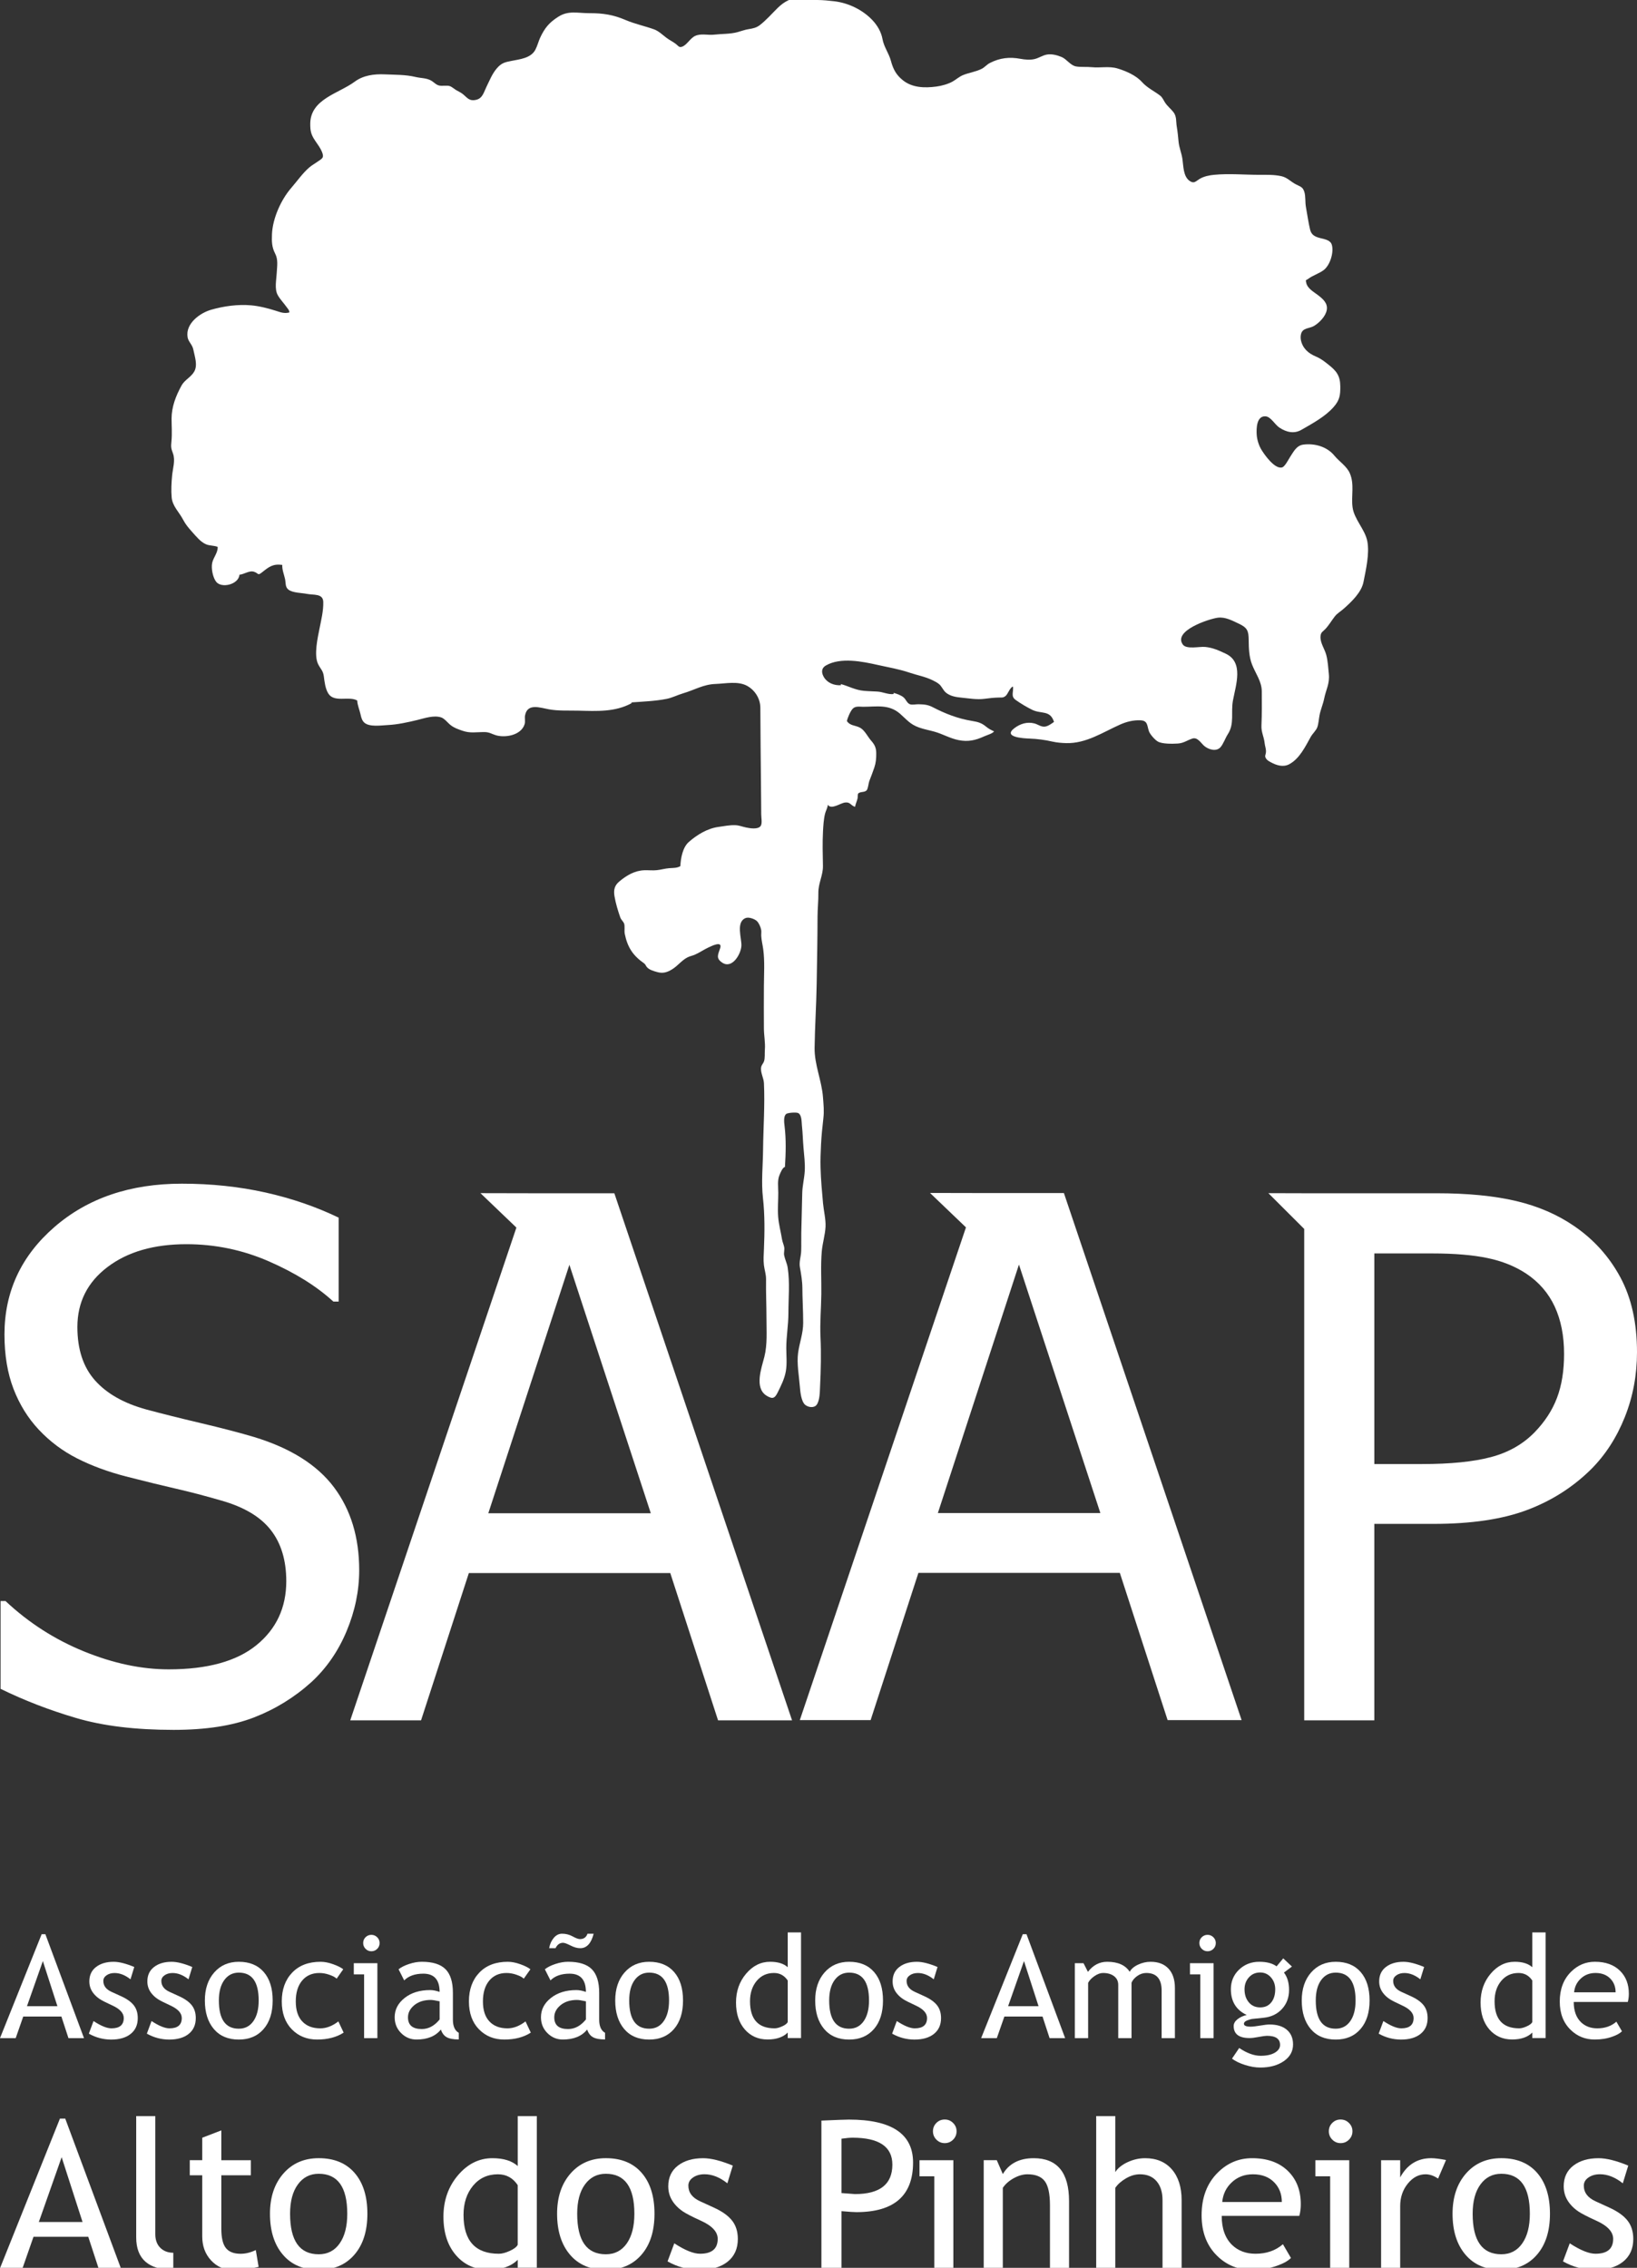 <?xml version="1.0" encoding="utf-8"?>
<!-- Generator: Adobe Illustrator 16.0.0, SVG Export Plug-In . SVG Version: 6.00 Build 0)  -->
<!DOCTYPE svg PUBLIC "-//W3C//DTD SVG 1.1//EN" "http://www.w3.org/Graphics/SVG/1.1/DTD/svg11.dtd">
<svg version="1.1" id="Layer_1" xmlns="http://www.w3.org/2000/svg" xmlns:xlink="http://www.w3.org/1999/xlink" x="0px" y="0px"
	 width="135.49px" height="187.722px" viewBox="0 0 135.49 187.722" enable-background="new 0 0 135.49 187.722"
	 xml:space="preserve">
<rect x="0" y="0" width="135.49" height="187.722" fill="#333333" stroke="none"/>
<g>
	<path fill="#FFFFFF" d="M14.375,143.192c-3.164,0-5.855-0.326-8.072-0.982c-2.217-0.652-4.303-1.459-6.256-2.416v-7.266h0.41
		c1.914,1.797,4.083,3.188,6.505,4.174s4.756,1.48,7.003,1.48c3.203,0,5.626-0.67,7.266-2.008c1.641-1.338,2.463-3.102,2.463-5.289
		c0-1.738-0.431-3.154-1.291-4.248c-0.859-1.094-2.226-1.904-4.102-2.432c-1.348-0.391-2.578-0.713-3.691-0.967
		s-2.511-0.596-4.19-1.025c-1.504-0.391-2.853-0.889-4.043-1.496c-1.192-0.604-2.246-1.395-3.165-2.373
		c-0.898-0.957-1.596-2.084-2.096-3.383c-0.498-1.299-0.746-2.799-0.746-4.498c0-3.535,1.377-6.5,4.132-8.893
		c2.754-2.393,6.271-3.59,10.548-3.59c2.441,0,4.751,0.246,6.93,0.732c2.178,0.488,4.194,1.184,6.051,2.08v6.945H27.59
		c-1.389-1.271-3.165-2.379-5.333-3.326s-4.444-1.422-6.827-1.422c-2.695,0-4.874,0.631-6.533,1.891
		c-1.662,1.26-2.492,2.916-2.492,4.967c0,1.855,0.488,3.33,1.465,4.424c0.978,1.096,2.394,1.895,4.25,2.402
		c1.229,0.332,2.734,0.709,4.512,1.129s3.253,0.807,4.425,1.156c3.007,0.92,5.205,2.307,6.593,4.162
		c1.387,1.855,2.08,4.141,2.08,6.855c0,1.699-0.348,3.381-1.041,5.041c-0.693,1.658-1.664,3.066-2.914,4.219
		c-1.406,1.27-2.994,2.246-4.762,2.93C19.242,142.851,17.031,143.192,14.375,143.192"/>
	<path fill="#FFFFFF" d="M28.989,142.401l13.752-40.787l-2.976-2.85l3.933,0.008h7.149l14.709,43.629h-6.125l-3.954-12.189H38.805
		l-3.955,12.189H28.989z M53.865,125.261l-6.738-20.568l-6.711,20.568H53.865z"/>
	<path fill="#FFFFFF" d="M66.198,142.384l13.752-40.787l-2.976-2.85l3.933,0.008h7.149l14.709,43.629h-6.125l-3.955-12.189H76.014
		l-3.955,12.189H66.198z M91.074,125.243l-6.738-20.568l-6.711,20.568H91.074z"/>
	<path fill="#FFFFFF" d="M135.49,111.929c0,1.895-0.337,3.688-1.011,5.377c-0.675,1.689-1.606,3.131-2.798,4.322
		c-1.506,1.484-3.272,2.607-5.305,3.369c-2.031,0.762-4.6,1.143-7.705,1.143h-4.922v16.262h-5.803v-40.676l-2.966-2.961l2.966,0.008
		h10.959c2.578,0,4.775,0.215,6.592,0.645c1.817,0.43,3.418,1.125,4.807,2.08c1.621,1.113,2.89,2.525,3.809,4.234
		C135.031,107.44,135.49,109.507,135.49,111.929 M129.454,112.075c0-1.504-0.259-2.813-0.776-3.926s-1.303-2.021-2.358-2.725
		c-0.919-0.605-1.987-1.037-3.209-1.289c-1.22-0.254-2.739-0.381-4.556-0.381h-4.805v17.434h3.954c2.345,0,4.239-0.191,5.685-0.572
		s2.647-1.059,3.604-2.035c0.859-0.879,1.484-1.836,1.875-2.873C129.26,114.673,129.454,113.462,129.454,112.075"/>
	<path fill="#FFFFFF" d="M55.174,3.14c-0.326-0.243-0.648-0.569-1.039-0.71c-0.754-0.272-1.596-0.448-2.361-0.775
		c-1.022-0.436-1.862-0.568-3.008-0.565c-0.983,0.001-1.717-0.242-2.563,0.3c-0.744,0.475-1.114,0.915-1.494,1.727
		c-0.151,0.327-0.235,0.697-0.405,1.012c-0.375,0.692-1.285,0.775-1.963,0.911c-0.535,0.106-0.822,0.161-1.205,0.601
		c-0.395,0.451-0.612,1.016-0.869,1.536c-0.221,0.445-0.317,0.964-0.86,1.086c-0.584,0.132-0.731-0.181-1.11-0.483
		c-0.168-0.133-0.371-0.22-0.552-0.327c-0.132-0.079-0.337-0.254-0.478-0.312c-0.276-0.114-0.696,0.02-0.982-0.078
		c-0.238-0.081-0.387-0.272-0.602-0.394c-0.391-0.22-0.855-0.193-1.291-0.298c-0.828-0.199-1.683-0.176-2.541-0.215
		c-0.883-0.04-1.779,0.076-2.488,0.602c-1.342,0.993-3.664,1.437-3.684,3.477c-0.006,0.625,0.074,0.926,0.418,1.431
		c0.199,0.291,0.422,0.585,0.555,0.915c0.208,0.524-0.02,0.548-0.426,0.842c-0.174,0.127-0.412,0.256-0.604,0.418
		c-0.559,0.473-1.031,1.154-1.512,1.709c-0.857,0.988-1.547,2.534-1.6,3.844c-0.023,0.588-0.014,1.07,0.263,1.598
		c0.265,0.506,0.159,1.036,0.129,1.637c-0.029,0.553-0.195,1.289,0.086,1.798c0.192,0.348,0.532,0.699,0.743,1.004
		c0.103,0.149,0.222,0.242,0.217,0.433c-0.425,0.111-0.725-0.013-1.123-0.141c-0.643-0.205-1.378-0.391-2.042-0.449
		c-1.095-0.096-2.253,0.064-3.298,0.363c-0.932,0.266-2.145,1.141-1.959,2.272c0.064,0.396,0.393,0.598,0.479,1.042
		c0.111,0.571,0.377,1.267,0.068,1.811c-0.257,0.454-0.795,0.688-1.046,1.147c-0.481,0.881-0.821,1.761-0.827,2.747
		c0,0.026-0.001-0.124,0-0.058c0,0.633,0.055,1.297-0.009,1.927c-0.048,0.476-0.037,0.572,0.126,1.012
		c0.211,0.573-0.012,1.216-0.068,1.801c-0.058,0.6-0.094,1.229-0.04,1.836c0.063,0.725,0.618,1.213,0.938,1.829
		c0.215,0.414,0.451,0.688,0.77,1.044c0.315,0.352,0.698,0.83,1.146,1.012c0.308,0.125,0.646,0.088,0.953,0.211
		c0.031,0.468-0.357,0.878-0.453,1.322c-0.094,0.444,0.043,1.175,0.313,1.545c0.438,0.602,1.881,0.248,1.944-0.565
		c0.386-0.026,0.806-0.373,1.208-0.243c0.404,0.132,0.273,0.355,0.673,0.037c0.55-0.439,0.894-0.714,1.662-0.605
		c-0.022,0.414,0.149,0.792,0.231,1.173c0.068,0.324-0.002,0.668,0.289,0.881c0.363,0.267,1.08,0.258,1.506,0.343
		c0.58,0.115,1.346-0.047,1.367,0.667c0.021,0.732-0.172,1.506-0.314,2.221c-0.146,0.736-0.479,2.193-0.109,2.935
		c0.205,0.412,0.407,0.52,0.471,1.012c0.054,0.432,0.119,1.003,0.36,1.398c0.492,0.809,1.708,0.194,2.402,0.595
		c0.017,0.393,0.208,0.816,0.288,1.2c0.047,0.222,0.117,0.462,0.293,0.624c0.426,0.395,1.426,0.231,1.969,0.205
		c0.784-0.037,1.684-0.235,2.443-0.421c0.572-0.141,1.352-0.412,1.959-0.208c0.281,0.094,0.543,0.456,0.781,0.638
		c0.316,0.241,0.586,0.325,0.955,0.457c0.657,0.235,1.146,0.114,1.854,0.117c0.403,0.002,0.616,0.171,0.944,0.265
		c0.791,0.228,2.072-0.007,2.363-0.898c0.083-0.254-0.007-0.517,0.047-0.771c0.209-1.004,1.23-0.613,1.984-0.477
		c0.779,0.14,1.617,0.09,2.411,0.109c1.56,0.039,3.057,0.125,4.431-0.625c-0.009-0.025-0.029-0.028-0.04-0.057
		c0.952-0.069,2.005-0.108,2.942-0.297c0.456-0.092,0.91-0.329,1.367-0.462c0.91-0.266,1.654-0.734,2.654-0.769
		c0.828-0.028,1.87-0.264,2.633,0.16c0.668,0.372,1.086,1.08,1.088,1.811c0.004,1.075,0.013,2.152,0.022,3.229
		c0.015,1.497,0.033,2.994,0.043,4.49c0.002,0.369,0.005,0.737,0.007,1.105c0,0.254,0.103,0.758-0.048,0.963
		c-0.225,0.307-0.905,0.185-1.214,0.12c-0.305-0.063-0.557-0.177-0.875-0.188c-0.482-0.019-0.941,0.08-1.415,0.145
		c-0.899,0.124-1.758,0.644-2.444,1.247c-0.509,0.448-0.668,1.353-0.697,1.999c-0.291,0.167-0.588,0.143-0.932,0.169
		c-0.341,0.027-0.68,0.129-1.016,0.164c-0.343,0.036-0.695-0.007-1.041,0.006c-0.793,0.029-1.458,0.424-2.063,0.928
		c-0.402,0.335-0.485,0.707-0.4,1.216c0.098,0.588,0.281,1.195,0.48,1.761c0.07,0.197,0.248,0.34,0.309,0.486
		c0.091,0.217,0.008,0.618,0.061,0.871c0.23,1.13,0.687,1.807,1.604,2.448c0.117,0.083,0.141,0.209,0.226,0.306
		c0.2,0.227,0.522,0.318,0.863,0.414c0.478,0.133,0.839,0.017,1.256-0.248c0.448-0.284,0.774-0.732,1.249-0.974
		c0.186-0.095,0.396-0.13,0.589-0.212c0.386-0.165,0.746-0.421,1.132-0.601c0.241-0.113,1.188-0.593,0.978,0.054
		c-0.169,0.518-0.384,0.837,0.179,1.205c0.811,0.529,1.535-0.695,1.577-1.39c0.038-0.623-0.487-1.996,0.368-2.313
		c0.251-0.093,0.732,0.082,0.912,0.253c0.174,0.164,0.311,0.495,0.357,0.723c0.033,0.161-0.004,0.343,0.006,0.508
		c0.019,0.374,0.117,0.734,0.166,1.112c0.133,1.009,0.06,2.033,0.055,3.049c-0.004,1.172-0.012,2.344,0,3.517
		c0.006,0.581,0.125,1.162,0.08,1.742c-0.023,0.286,0.019,0.697-0.071,0.961c-0.056,0.166-0.197,0.296-0.233,0.467
		c-0.09,0.432,0.205,0.898,0.227,1.333c0.086,1.825-0.053,3.678-0.072,5.506c-0.014,1.354-0.161,2.674-0.008,4.025
		c0.154,1.369,0.14,2.83,0.08,4.211c-0.018,0.441-0.055,0.889-0.002,1.33c0.051,0.42,0.183,0.754,0.177,1.182
		c-0.017,1.066,0.034,2.135,0.034,3.201c-0.002,1.059,0.086,2.174-0.174,3.205c-0.236,0.936-0.856,2.58,0.19,3.223
		c0.517,0.316,0.683,0.195,0.925-0.297c0.273-0.551,0.564-1.133,0.666-1.752c0.102-0.609,0.036-1.27,0.034-1.891
		c-0.002-0.967,0.175-1.922,0.175-2.898c0-1.252,0.131-2.527-0.061-3.771c-0.055-0.354-0.227-0.684-0.29-1.012
		c-0.044-0.227,0.046-0.459,0.002-0.684c-0.046-0.232-0.14-0.406-0.179-0.645c-0.098-0.615-0.273-1.236-0.319-1.857
		c-0.05-0.656,0.009-1.33,0.008-1.994c-0.001-0.488-0.085-1.039,0.104-1.473c0.078-0.182,0.246-0.619,0.449-0.668
		c0.072-1.135,0.104-2.269-0.031-3.378c-0.038-0.312-0.1-0.825,0.138-1.007c0.136-0.104,0.828-0.15,0.985-0.073
		c0.311,0.152,0.281,0.749,0.312,1.024c0.068,0.619,0.078,1.239,0.132,1.858c0.055,0.635,0.137,1.273,0.103,1.91
		c-0.036,0.641-0.198,1.205-0.209,1.863c-0.019,1.088-0.058,2.176-0.079,3.266c-0.01,0.5,0.01,1.006-0.008,1.506
		c-0.014,0.445-0.187,0.893-0.105,1.338c0.105,0.574,0.202,1.186,0.202,1.703v-0.172c0,1.033,0.069,2.047,0.069,3.074
		c0,0.861-0.303,1.631-0.42,2.475c-0.121,0.873,0.074,1.91,0.143,2.783c0.032,0.402,0.105,1.242,0.443,1.525
		c0.267,0.223,0.754,0.273,0.953-0.01c0.265-0.371,0.258-1.092,0.279-1.537c0.066-1.33,0.098-2.715,0.035-4.055
		c-0.057-1.191,0.053-2.381,0.068-3.57c0.015-1.182-0.065-2.367,0.039-3.549c0.061-0.666,0.277-1.357,0.31-2.016
		c0.031-0.617-0.151-1.332-0.207-1.943c-0.089-0.975-0.179-1.955-0.205-2.936c-0.018-0.646,0.005-1.279,0.038-1.92
		c0.038-0.73,0.111-1.458,0.195-2.186c0.072-0.622,0.013-1.126-0.032-1.738c-0.103-1.385-0.715-2.694-0.694-4.093
		c0.023-1.768,0.143-3.533,0.172-5.305c0.029-1.852,0.069-3.702,0.071-5.554c0.001-0.654,0.078-1.325,0.068-1.954
		c-0.011-0.818,0.392-1.457,0.38-2.24c-0.016-0.954-0.048-1.908,0.004-2.862c0.025-0.463,0.057-1.013,0.17-1.467
		c0.061-0.247,0.215-0.475,0.225-0.736c0.304,0.436,1.029-0.138,1.429-0.186c0.452-0.055,0.442,0.236,0.829,0.355
		c0.041-0.245,0.16-0.47,0.212-0.713c0.01-0.045,0.007-0.325,0.038-0.37c0.146-0.205,0.558-0.078,0.723-0.302
		c0.111-0.15,0.139-0.567,0.211-0.757c0.141-0.364,0.282-0.727,0.407-1.097c0.135-0.401,0.165-0.746,0.163-1.172
		c-0.002-0.456-0.111-0.711-0.417-1.059c-0.288-0.324-0.53-0.857-0.903-1.066c-0.415-0.233-0.844-0.146-1.119-0.581
		c-0.007,0.018-0.013,0.11-0.008,0.065c0.066-0.288,0.288-0.833,0.489-1.055c0.229-0.253,0.555-0.174,0.88-0.174
		c1.115,0,2.126-0.229,3.048,0.577c0.572,0.5,0.817,0.865,1.562,1.136c0.422,0.153,0.856,0.227,1.287,0.348
		c0.695,0.195,1.293,0.562,2.008,0.701c0.779,0.154,1.389,0.016,2.115-0.316c0.211-0.096,0.715-0.24,0.809-0.412
		c-0.279-0.121-0.453-0.222-0.674-0.4c-0.367-0.301-0.655-0.381-1.155-0.463c-1.173-0.193-2.2-0.594-3.245-1.136
		c-0.406-0.212-0.709-0.231-1.176-0.244c-0.191-0.005-0.525,0.068-0.705,0.003c-0.253-0.093-0.334-0.399-0.523-0.563
		c-0.218-0.189-0.558-0.304-0.832-0.38c-0.013,0.033,0,0.063-0.009,0.096c-0.435,0.056-0.888-0.179-1.329-0.205
		c-0.371-0.023-0.738-0.027-1.111-0.061c-0.729-0.063-1.234-0.371-1.922-0.563c0.002,0.038,0.01,0.058,0.022,0.096
		c-0.552,0.042-1.125-0.177-1.416-0.653c-0.224-0.366-0.242-0.749,0.166-0.983c1.211-0.696,3.022-0.324,4.31-0.034
		c0.865,0.193,1.75,0.342,2.596,0.629c0.631,0.213,1.308,0.334,1.912,0.629c0.178,0.086,0.422,0.212,0.567,0.345
		c0.21,0.193,0.318,0.495,0.538,0.679c0.361,0.303,0.854,0.378,1.301,0.42c0.623,0.059,1.26,0.178,1.885,0.096
		c0.429-0.057,0.824-0.104,1.259-0.107c0.206-0.002,0.293,0.013,0.45-0.093c0.258-0.171,0.363-0.711,0.66-0.818
		c0.051,0.487-0.201,0.809,0.221,1.111c0.392,0.282,0.931,0.603,1.363,0.815c0.758,0.372,1.488-0.005,1.81,1.004
		c-0.231,0.159-0.524,0.387-0.81,0.392c-0.302,0.006-0.537-0.199-0.83-0.271c-0.596-0.148-1.164,0.035-1.64,0.396
		c-0.976,0.744,0.714,0.84,1.24,0.861c0.68,0.025,1.274,0.107,1.933,0.255c0.352,0.078,0.74,0.112,1.114,0.121
		c1.664,0.041,3.022-0.896,4.483-1.544c0.521-0.23,1.09-0.372,1.666-0.344c0.623,0.029,0.533,0.442,0.705,0.917
		c0.094,0.258,0.5,0.708,0.729,0.839c0.369,0.212,1.201,0.193,1.65,0.167c0.5-0.03,0.783-0.276,1.219-0.414
		c0.422-0.133,0.708,0.383,0.973,0.611c0.334,0.289,0.981,0.503,1.338,0.118c0.236-0.255,0.412-0.776,0.614-1.085
		c0.571-0.873,0.239-1.801,0.427-2.801c0.244-1.298,0.904-3.159-0.597-3.865c-0.569-0.268-1.073-0.502-1.716-0.561
		c-0.46-0.042-1.529,0.219-1.83-0.189c-0.85-1.148,2.167-2.135,2.884-2.229c0.619-0.082,1.194,0.236,1.748,0.496
		c0.708,0.331,0.804,0.6,0.812,1.34c0.008,0.697,0.025,1.382,0.278,2.039c0.285,0.737,0.8,1.394,0.806,2.208
		c0.006,0.944,0.015,1.893-0.027,2.835c-0.025,0.564,0.204,0.914,0.264,1.464c0.023,0.211,0.098,0.419,0.11,0.621
		c0.022,0.368-0.181,0.416,0.039,0.698c0.096,0.123,0.223,0.187,0.356,0.261c0.473,0.259,1.027,0.435,1.529,0.167
		c0.852-0.454,1.333-1.46,1.782-2.267c0.147-0.263,0.444-0.521,0.545-0.801c0.096-0.264,0.127-0.698,0.183-0.987
		c0.09-0.481,0.284-0.889,0.381-1.369c0.157-0.78,0.469-1.227,0.389-2.051c-0.049-0.495-0.084-1.091-0.213-1.572
		c-0.133-0.502-0.523-1.017-0.475-1.556c0.028-0.336,0.196-0.373,0.401-0.592c0.284-0.302,0.519-0.702,0.774-1.032
		c0.211-0.272,0.479-0.411,0.742-0.645c0.65-0.574,1.473-1.359,1.639-2.216c0.195-0.997,0.52-2.366,0.311-3.396
		c-0.199-0.976-1.088-1.797-1.217-2.795c-0.122-0.943,0.172-1.889-0.225-2.807c-0.254-0.588-0.881-0.974-1.276-1.457
		c-0.604-0.742-1.623-1.036-2.562-0.916c-0.57,0.073-0.793,0.55-1.099,1.012c-0.119,0.179-0.421,0.787-0.647,0.868
		c-0.604,0.215-1.506-1.067-1.752-1.487c-0.209-0.358-0.35-0.823-0.373-1.235c-0.03-0.515-0.006-1.528,0.717-1.499
		c0.451,0.018,0.779,0.682,1.162,0.935c0.58,0.382,1.211,0.536,1.826,0.182c0.918-0.529,1.961-1.087,2.662-1.885
		c0.496-0.563,0.563-0.968,0.553-1.718c-0.01-0.879-0.317-1.267-0.973-1.785c-0.338-0.267-0.601-0.484-1.004-0.658
		c-0.354-0.153-0.635-0.309-0.898-0.602c-0.289-0.319-0.49-0.842-0.375-1.281c0.138-0.533,0.689-0.436,1.084-0.674
		c0.445-0.269,0.959-0.801,1.047-1.319c0.1-0.576-0.35-0.939-0.764-1.253c-0.338-0.257-0.846-0.531-0.94-1.011
		c-0.056-0.275-0.029-0.161,0.171-0.313c0.374-0.283,0.893-0.432,1.275-0.721c0.527-0.395,0.857-1.456,0.678-2.088
		c-0.108-0.381-0.54-0.456-0.907-0.547c-0.428-0.107-0.778-0.235-0.892-0.709c-0.145-0.597-0.236-1.27-0.348-1.883
		c-0.072-0.392-0.015-0.854-0.125-1.231c-0.139-0.477-0.392-0.454-0.801-0.693c-0.385-0.225-0.645-0.521-1.111-0.624
		c-0.599-0.132-1.191-0.111-1.802-0.111c-1.235,0-2.534-0.12-3.766-0.001c-0.402,0.039-0.841,0.128-1.191,0.338
		c-0.323,0.193-0.459,0.433-0.838,0.16c-0.528-0.379-0.501-1.238-0.587-1.813c-0.073-0.488-0.273-0.939-0.32-1.438
		c-0.039-0.417-0.076-0.815-0.147-1.23c-0.074-0.426,0.004-0.844-0.273-1.2c-0.223-0.286-0.507-0.5-0.708-0.812
		c-0.127-0.198-0.207-0.416-0.398-0.563c-0.524-0.398-1.057-0.628-1.514-1.136c-0.482-0.536-1.316-0.899-2.008-1.108
		c-0.705-0.212-1.424-0.033-2.143-0.108c-0.416-0.044-0.916,0.012-1.309-0.065c-0.453-0.088-0.759-0.601-1.179-0.777
		c-0.364-0.152-0.827-0.275-1.226-0.2c-0.354,0.065-0.664,0.289-1.015,0.371c-0.376,0.088-0.794,0.049-1.168-0.021
		c-0.907-0.169-1.708-0.078-2.532,0.347c-0.25,0.129-0.42,0.35-0.664,0.477c-0.479,0.249-1.067,0.32-1.567,0.529
		c-0.312,0.131-0.581,0.376-0.843,0.524c-0.381,0.217-0.918,0.362-1.355,0.42c-0.972,0.129-1.99,0.102-2.77-0.523
		c-0.569-0.455-0.809-0.938-0.989-1.608c-0.175-0.646-0.574-1.134-0.694-1.791c-0.107-0.593-0.414-1.122-0.822-1.56
		c-0.804-0.862-1.992-1.438-3.158-1.577C68.596,0.05,68.135,0.005,67.665,0c-0.468-0.004-0.896-0.145-1.356-0.175
		c-0.771-0.05-1.403,0.3-1.951,0.841c-0.454,0.447-0.952,1.018-1.483,1.423c-0.274,0.208-0.569,0.271-0.907,0.322
		c-0.334,0.053-0.608,0.164-0.943,0.254c-0.596,0.16-1.311,0.133-1.914,0.203c-0.514,0.061-1.088-0.119-1.573,0.104
		c-0.415,0.188-0.685,0.756-1.086,0.895c-0.265,0.092-0.308-0.079-0.546-0.254C55.67,3.44,55.407,3.313,55.174,3.14"/>
	<path fill="#FFFFFF" d="M5.666,168.708l-0.585-1.789H1.924l-0.625,1.789H0l3.447-8.602h0.309l3.196,8.602H5.666z M3.547,162.329
		l-1.315,3.736h2.52L3.547,162.329z"/>
	<path fill="#FFFFFF" d="M7.352,168.337l0.389-1.043c0.613,0.402,1.108,0.604,1.482,0.604c0.68,0,1.02-0.285,1.02-0.857
		c0-0.41-0.328-0.762-0.984-1.055c-0.506-0.232-0.848-0.406-1.023-0.527c-0.175-0.119-0.328-0.256-0.457-0.408
		s-0.226-0.314-0.289-0.486c-0.064-0.172-0.096-0.355-0.096-0.555c0-0.508,0.186-0.906,0.555-1.191
		c0.373-0.287,0.856-0.43,1.455-0.43c0.452,0,1.021,0.143,1.709,0.43l-0.313,1.02c-0.438-0.348-0.875-0.521-1.314-0.521
		c-0.264,0-0.484,0.061-0.664,0.186c-0.18,0.123-0.27,0.279-0.27,0.469c0,0.398,0.227,0.699,0.678,0.904l0.788,0.359
		c0.483,0.219,0.834,0.471,1.054,0.752c0.221,0.283,0.33,0.635,0.33,1.061c0,0.557-0.193,0.992-0.584,1.307
		s-0.932,0.471-1.623,0.471C8.541,168.823,7.928,168.661,7.352,168.337"/>
	<path fill="#FFFFFF" d="M12.154,168.337l0.388-1.043c0.614,0.402,1.108,0.604,1.483,0.604c0.68,0,1.02-0.285,1.02-0.857
		c0-0.41-0.329-0.762-0.984-1.055c-0.507-0.232-0.848-0.406-1.023-0.527c-0.176-0.119-0.328-0.256-0.457-0.408
		c-0.131-0.152-0.227-0.314-0.29-0.486s-0.095-0.355-0.095-0.555c0-0.508,0.185-0.906,0.555-1.191
		c0.372-0.287,0.855-0.43,1.455-0.43c0.451,0,1.021,0.143,1.708,0.43l-0.312,1.02c-0.438-0.348-0.875-0.521-1.315-0.521
		c-0.263,0-0.484,0.061-0.664,0.186c-0.179,0.123-0.269,0.279-0.269,0.469c0,0.398,0.226,0.699,0.678,0.904l0.787,0.359
		c0.483,0.219,0.834,0.471,1.055,0.752c0.22,0.283,0.33,0.635,0.33,1.061c0,0.557-0.194,0.992-0.585,1.307
		c-0.39,0.314-0.931,0.471-1.622,0.471C13.344,168.823,12.73,168.661,12.154,168.337"/>
	<path fill="#FFFFFF" d="M16.956,165.591c0-0.957,0.258-1.73,0.774-2.318c0.514-0.59,1.193-0.885,2.035-0.885
		c0.889,0,1.577,0.283,2.068,0.85c0.49,0.564,0.736,1.35,0.736,2.354c0,1-0.252,1.789-0.754,2.367s-1.186,0.867-2.051,0.867
		c-0.885,0-1.574-0.293-2.068-0.875C17.203,167.366,16.956,166.581,16.956,165.591 M18.115,165.591c0,1.557,0.55,2.336,1.65,2.336
		c0.514,0,0.916-0.209,1.208-0.627c0.291-0.416,0.437-0.986,0.437-1.709c0-1.537-0.547-2.305-1.645-2.305
		c-0.502,0-0.902,0.205-1.201,0.615C18.264,164.31,18.115,164.874,18.115,165.591"/>
	<path fill="#FFFFFF" d="M28.408,163.009l-0.544,0.775c-0.112-0.111-0.31-0.219-0.594-0.318c-0.284-0.102-0.563-0.15-0.837-0.15
		c-0.598,0-1.074,0.209-1.426,0.627c-0.351,0.42-0.526,0.994-0.526,1.725c0,0.727,0.179,1.279,0.538,1.658
		c0.359,0.383,0.857,0.572,1.495,0.572c0.493,0,0.991-0.191,1.493-0.574l0.436,0.928c-0.591,0.383-1.322,0.572-2.195,0.572
		c-0.846,0-1.545-0.283-2.098-0.85c-0.552-0.568-0.828-1.338-0.828-2.307c0-0.988,0.287-1.781,0.86-2.381s1.358-0.898,2.354-0.898
		c0.321,0,0.67,0.068,1.043,0.203C27.955,162.726,28.23,162.864,28.408,163.009"/>
	<path fill="#FFFFFF" d="M30.136,168.708v-5.277h-0.853v-0.928h1.952v6.205H30.136z M30.737,160.157
		c0.189,0,0.351,0.068,0.483,0.201s0.199,0.291,0.199,0.477c0,0.189-0.066,0.352-0.199,0.484s-0.294,0.199-0.483,0.199
		c-0.186,0-0.345-0.066-0.478-0.199s-0.2-0.295-0.2-0.484c0-0.188,0.065-0.35,0.196-0.48
		C30.388,160.224,30.549,160.157,30.737,160.157"/>
	<path fill="#FFFFFF" d="M36.49,167.995c-0.44,0.553-1.115,0.828-2.022,0.828c-0.485,0-0.909-0.176-1.265-0.529
		c-0.358-0.354-0.537-0.793-0.537-1.318c0-0.629,0.275-1.16,0.826-1.596c0.549-0.434,1.252-0.65,2.105-0.65
		c0.232,0,0.494,0.049,0.788,0.15c0-1.004-0.449-1.508-1.345-1.508c-0.688,0-1.217,0.186-1.586,0.557l-0.465-0.92
		c0.209-0.17,0.498-0.316,0.867-0.438c0.368-0.123,0.721-0.184,1.057-0.184c0.899,0,1.554,0.205,1.961,0.615
		c0.406,0.408,0.611,1.059,0.611,1.951v2.225c0,0.545,0.162,0.908,0.486,1.09v0.549c-0.447,0-0.783-0.063-1.005-0.189
		C36.744,168.501,36.587,168.288,36.49,167.995 M36.386,165.661c-0.349-0.076-0.591-0.115-0.729-0.115
		c-0.557,0-1.011,0.143-1.361,0.428c-0.352,0.287-0.528,0.625-0.528,1.014c0,0.646,0.382,0.967,1.142,0.967
		c0.556,0,1.049-0.264,1.478-0.793V165.661z"/>
	<path fill="#FFFFFF" d="M43.898,163.009l-0.544,0.775c-0.112-0.111-0.31-0.219-0.594-0.318c-0.284-0.102-0.563-0.15-0.837-0.15
		c-0.598,0-1.074,0.209-1.426,0.627c-0.35,0.42-0.526,0.994-0.526,1.725c0,0.727,0.179,1.279,0.538,1.658
		c0.359,0.383,0.857,0.572,1.495,0.572c0.493,0,0.991-0.191,1.493-0.574l0.436,0.928c-0.591,0.383-1.322,0.572-2.195,0.572
		c-0.846,0-1.545-0.283-2.098-0.85c-0.552-0.568-0.828-1.338-0.828-2.307c0-0.988,0.287-1.781,0.86-2.381s1.358-0.898,2.354-0.898
		c0.321,0,0.67,0.068,1.043,0.203C43.445,162.726,43.721,162.864,43.898,163.009"/>
	<path fill="#FFFFFF" d="M48.598,167.995c-0.44,0.553-1.115,0.828-2.022,0.828c-0.486,0-0.909-0.176-1.265-0.529
		c-0.358-0.354-0.537-0.793-0.537-1.318c0-0.629,0.274-1.16,0.826-1.596c0.549-0.434,1.252-0.65,2.105-0.65
		c0.232,0,0.494,0.049,0.788,0.15c0-1.004-0.449-1.508-1.345-1.508c-0.688,0-1.217,0.186-1.586,0.557l-0.465-0.92
		c0.209-0.17,0.498-0.316,0.866-0.438c0.369-0.123,0.722-0.184,1.058-0.184c0.899,0,1.554,0.205,1.961,0.615
		c0.406,0.408,0.611,1.059,0.611,1.951v2.225c0,0.545,0.162,0.908,0.486,1.09v0.549c-0.448,0-0.783-0.063-1.005-0.189
		C48.852,168.501,48.693,168.288,48.598,167.995 M49.135,160.065c-0.203,0.799-0.574,1.199-1.111,1.199
		c-0.244,0-0.51-0.074-0.801-0.223c-0.293-0.148-0.498-0.225-0.619-0.225c-0.273,0-0.481,0.15-0.625,0.447h-0.526
		c0.053-0.324,0.178-0.605,0.373-0.844c0.194-0.236,0.426-0.355,0.692-0.355c0.316,0,0.608,0.074,0.877,0.223
		s0.471,0.223,0.606,0.223c0.312,0,0.521-0.148,0.625-0.445H49.135z M48.493,165.661c-0.349-0.076-0.591-0.115-0.729-0.115
		c-0.557,0-1.011,0.143-1.361,0.428c-0.353,0.287-0.528,0.625-0.528,1.014c0,0.646,0.381,0.967,1.142,0.967
		c0.555,0,1.049-0.264,1.478-0.793V165.661z"/>
	<path fill="#FFFFFF" d="M50.92,165.591c0-0.957,0.258-1.73,0.773-2.318c0.516-0.59,1.194-0.885,2.036-0.885
		c0.888,0,1.577,0.283,2.068,0.85c0.491,0.564,0.735,1.35,0.735,2.354c0,1-0.25,1.789-0.752,2.367s-1.187,0.867-2.052,0.867
		c-0.885,0-1.573-0.293-2.067-0.875C51.168,167.366,50.92,166.581,50.92,165.591 M52.078,165.591c0,1.557,0.551,2.336,1.651,2.336
		c0.515,0,0.916-0.209,1.208-0.627c0.291-0.416,0.438-0.986,0.438-1.709c0-1.537-0.549-2.305-1.646-2.305
		c-0.502,0-0.903,0.205-1.202,0.615C52.228,164.31,52.078,164.874,52.078,165.591"/>
	<path fill="#FFFFFF" d="M65.199,168.702v-0.457c-0.381,0.383-0.938,0.574-1.668,0.574c-0.775,0-1.405-0.279-1.889-0.834
		c-0.482-0.559-0.724-1.299-0.724-2.227c0-0.93,0.278-1.725,0.834-2.383s1.219-0.988,1.987-0.988c0.642,0,1.127,0.15,1.459,0.451
		v-2.879h1.102v8.742H65.199z M65.199,163.94c-0.277-0.416-0.657-0.625-1.141-0.625c-0.591,0-1.068,0.219-1.434,0.66
		c-0.365,0.439-0.547,1-0.547,1.68c0,1.496,0.679,2.242,2.039,2.242c0.174,0,0.382-0.055,0.625-0.166
		c0.244-0.109,0.396-0.227,0.457-0.35V163.94z"/>
	<path fill="#FFFFFF" d="M67.471,165.591c0-0.957,0.258-1.73,0.773-2.318c0.516-0.59,1.194-0.885,2.036-0.885
		c0.888,0,1.577,0.283,2.068,0.85c0.491,0.564,0.735,1.35,0.735,2.354c0,1-0.25,1.789-0.752,2.367
		c-0.504,0.578-1.187,0.867-2.052,0.867c-0.885,0-1.573-0.293-2.067-0.875C67.719,167.366,67.471,166.581,67.471,165.591
		 M68.629,165.591c0,1.557,0.551,2.336,1.651,2.336c0.515,0,0.916-0.209,1.208-0.627c0.291-0.416,0.438-0.986,0.438-1.709
		c0-1.537-0.549-2.305-1.646-2.305c-0.502,0-0.903,0.205-1.202,0.615C68.778,164.31,68.629,164.874,68.629,165.591"/>
	<path fill="#FFFFFF" d="M73.838,168.337l0.387-1.043c0.615,0.402,1.109,0.604,1.484,0.604c0.68,0,1.02-0.285,1.02-0.857
		c0-0.41-0.329-0.762-0.985-1.055c-0.506-0.232-0.847-0.406-1.022-0.527c-0.176-0.119-0.328-0.256-0.457-0.408
		c-0.131-0.152-0.227-0.314-0.291-0.486c-0.063-0.172-0.094-0.355-0.094-0.555c0-0.508,0.185-0.906,0.555-1.191
		c0.371-0.287,0.855-0.43,1.455-0.43c0.451,0,1.021,0.143,1.707,0.43l-0.312,1.02c-0.437-0.348-0.875-0.521-1.315-0.521
		c-0.262,0-0.483,0.061-0.664,0.186c-0.178,0.123-0.269,0.279-0.269,0.469c0,0.398,0.226,0.699,0.679,0.904l0.787,0.359
		c0.483,0.219,0.834,0.471,1.055,0.752c0.22,0.283,0.33,0.635,0.33,1.061c0,0.557-0.194,0.992-0.586,1.307
		c-0.39,0.314-0.931,0.471-1.621,0.471C75.027,168.823,74.413,168.661,73.838,168.337"/>
	<path fill="#FFFFFF" d="M86.872,168.708l-0.585-1.789H83.13l-0.626,1.789h-1.298l3.446-8.602h0.309l3.197,8.602H86.872z
		 M84.752,162.329l-1.314,3.736h2.52L84.752,162.329z"/>
	<path fill="#FFFFFF" d="M96.146,168.708v-3.928c0-0.977-0.424-1.465-1.27-1.465c-0.266,0-0.515,0.082-0.746,0.246
		s-0.391,0.35-0.476,0.559v4.588h-1.101V164.3c0-0.305-0.115-0.545-0.344-0.721c-0.23-0.176-0.535-0.264-0.914-0.264
		c-0.22,0-0.455,0.084-0.703,0.254c-0.25,0.172-0.427,0.357-0.531,0.563v4.576h-1.1v-6.203h0.719l0.365,0.717
		c0.424-0.555,0.955-0.834,1.592-0.834c0.89,0,1.511,0.277,1.865,0.828c0.125-0.234,0.354-0.432,0.689-0.59
		c0.337-0.158,0.682-0.238,1.038-0.238c0.641,0,1.137,0.191,1.487,0.57c0.353,0.381,0.528,0.916,0.528,1.602v4.148H96.146z"/>
	<path fill="#FFFFFF" d="M99.345,168.708v-5.277h-0.853v-0.928h1.952v6.205H99.345z M99.946,160.157
		c0.189,0,0.351,0.068,0.483,0.201s0.199,0.291,0.199,0.477c0,0.189-0.066,0.352-0.199,0.484s-0.294,0.199-0.483,0.199
		c-0.186,0-0.345-0.066-0.478-0.199s-0.2-0.295-0.2-0.484c0-0.188,0.065-0.35,0.196-0.48
		C99.597,160.224,99.758,160.157,99.946,160.157"/>
	<path fill="#FFFFFF" d="M101.969,170.405l0.596-0.881c0.641,0.43,1.232,0.645,1.773,0.645c0.498,0,0.891-0.086,1.179-0.258
		s0.431-0.387,0.431-0.641c0-0.502-0.361-0.754-1.089-0.754c-0.123,0-0.347,0.031-0.672,0.092c-0.324,0.063-0.577,0.094-0.759,0.094
		c-0.881,0-1.32-0.332-1.32-0.996c0-0.205,0.104-0.391,0.309-0.557c0.207-0.166,0.463-0.285,0.769-0.359
		c-0.872-0.408-1.31-1.119-1.31-2.131c0-0.648,0.227-1.189,0.678-1.621c0.453-0.434,1.01-0.65,1.675-0.65
		c0.61,0,1.087,0.125,1.43,0.377l0.552-0.66l0.719,0.678l-0.661,0.498c0.282,0.367,0.423,0.846,0.423,1.438
		c0,0.625-0.195,1.15-0.585,1.574c-0.39,0.426-0.901,0.668-1.535,0.73l-0.91,0.094c-0.108,0.01-0.253,0.053-0.435,0.123
		c-0.182,0.072-0.271,0.166-0.271,0.281c0,0.158,0.189,0.238,0.567,0.238c0.166,0,0.425-0.031,0.776-0.09
		c0.352-0.061,0.612-0.09,0.781-0.09c0.611,0,1.088,0.145,1.428,0.438c0.343,0.291,0.514,0.695,0.514,1.213
		c0,0.572-0.256,1.033-0.768,1.385s-1.16,0.527-1.943,0.527c-0.402,0-0.824-0.072-1.27-0.215
		C102.596,170.784,102.238,170.61,101.969,170.405 M104.303,163.274c-0.383,0-0.694,0.135-0.937,0.406
		c-0.241,0.27-0.36,0.598-0.36,0.984c0,0.432,0.115,0.791,0.35,1.074c0.232,0.283,0.55,0.426,0.947,0.426
		c0.39,0,0.695-0.137,0.916-0.414c0.22-0.275,0.328-0.637,0.328-1.086c0-0.387-0.117-0.715-0.354-0.984
		C104.955,163.409,104.658,163.274,104.303,163.274"/>
	<path fill="#FFFFFF" d="M107.742,165.591c0-0.957,0.259-1.73,0.774-2.318c0.515-0.59,1.194-0.885,2.036-0.885
		c0.889,0,1.577,0.283,2.068,0.85c0.49,0.564,0.736,1.35,0.736,2.354c0,1-0.252,1.789-0.754,2.367s-1.186,0.867-2.051,0.867
		c-0.885,0-1.574-0.293-2.068-0.875C107.99,167.366,107.742,166.581,107.742,165.591 M108.902,165.591
		c0,1.557,0.549,2.336,1.65,2.336c0.514,0,0.916-0.209,1.208-0.627c0.291-0.416,0.437-0.986,0.437-1.709
		c0-1.537-0.547-2.305-1.645-2.305c-0.502,0-0.902,0.205-1.202,0.615C109.051,164.31,108.902,164.874,108.902,165.591"/>
	<path fill="#FFFFFF" d="M114.109,168.337l0.389-1.043c0.613,0.402,1.108,0.604,1.482,0.604c0.68,0,1.02-0.285,1.02-0.857
		c0-0.41-0.328-0.762-0.984-1.055c-0.506-0.232-0.848-0.406-1.023-0.527c-0.175-0.119-0.328-0.256-0.457-0.408
		s-0.226-0.314-0.289-0.486c-0.064-0.172-0.096-0.355-0.096-0.555c0-0.508,0.186-0.906,0.555-1.191
		c0.373-0.287,0.856-0.43,1.455-0.43c0.453,0,1.022,0.143,1.709,0.43l-0.313,1.02c-0.438-0.348-0.875-0.521-1.314-0.521
		c-0.264,0-0.484,0.061-0.664,0.186c-0.18,0.123-0.27,0.279-0.27,0.469c0,0.398,0.227,0.699,0.678,0.904l0.788,0.359
		c0.483,0.219,0.834,0.471,1.054,0.752c0.221,0.283,0.33,0.635,0.33,1.061c0,0.557-0.193,0.992-0.584,1.307
		s-0.932,0.471-1.623,0.471C115.3,168.823,114.686,168.661,114.109,168.337"/>
	<path fill="#FFFFFF" d="M126.825,168.702v-0.457c-0.382,0.383-0.938,0.574-1.668,0.574c-0.776,0-1.406-0.279-1.89-0.834
		c-0.481-0.559-0.723-1.299-0.723-2.227c0-0.93,0.277-1.725,0.834-2.383c0.555-0.658,1.219-0.988,1.987-0.988
		c0.642,0,1.127,0.15,1.459,0.451v-2.879h1.101v8.742H126.825z M126.825,163.94c-0.278-0.416-0.658-0.625-1.142-0.625
		c-0.59,0-1.068,0.219-1.434,0.66c-0.365,0.439-0.547,1-0.547,1.68c0,1.496,0.68,2.242,2.039,2.242c0.174,0,0.382-0.055,0.625-0.166
		c0.244-0.109,0.396-0.227,0.458-0.35V163.94z"/>
	<path fill="#FFFFFF" d="M134.728,165.714h-4.474c0,0.727,0.199,1.283,0.598,1.674c0.352,0.34,0.803,0.51,1.355,0.51
		c0.629,0,1.154-0.184,1.576-0.551l0.463,0.795c-0.17,0.17-0.431,0.314-0.782,0.439c-0.44,0.162-0.931,0.242-1.472,0.242
		c-0.779,0-1.441-0.264-1.986-0.793c-0.606-0.582-0.909-1.367-0.909-2.352c0-1.023,0.312-1.844,0.933-2.461
		c0.557-0.555,1.215-0.83,1.975-0.83c0.885,0,1.578,0.25,2.08,0.748c0.486,0.479,0.73,1.113,0.73,1.904
		C134.814,165.284,134.785,165.509,134.728,165.714 M132.057,163.315c-0.491,0-0.902,0.158-1.234,0.475
		c-0.316,0.301-0.496,0.676-0.539,1.123h3.436c0-0.443-0.139-0.814-0.417-1.111C132.996,163.478,132.582,163.315,132.057,163.315"/>
	<path fill="#FFFFFF" d="M8.146,187.722l-0.84-2.57H2.772l-0.897,2.57H0.012l4.949-12.354H5.4l4.592,12.354H8.146z M5.102,178.563
		l-1.889,5.365h3.619L5.102,178.563z"/>
	<path fill="#FFFFFF" d="M11.273,185.2v-10.039h1.58v9.773c0,0.477,0.139,0.852,0.412,1.127c0.275,0.273,0.633,0.412,1.078,0.412
		v1.414C12.297,187.888,11.273,186.991,11.273,185.2"/>
	<path fill="#FFFFFF" d="M16.739,180.06h-1.032v-1.248h1.032v-1.861l1.58-0.607v2.469h2.444v1.248h-2.444v4.426
		c0,0.748,0.126,1.281,0.378,1.598c0.253,0.314,0.659,0.473,1.219,0.473c0.405,0,0.824-0.102,1.256-0.307l0.233,1.389
		c-0.653,0.166-1.372,0.25-2.153,0.25c-0.705,0-1.3-0.262-1.785-0.787c-0.485-0.523-0.728-1.184-0.728-1.982V180.06z"/>
	<path fill="#FFFFFF" d="M22.345,183.245c0-1.375,0.37-2.484,1.111-3.33c0.739-0.846,1.715-1.27,2.924-1.27
		c1.274,0,2.265,0.406,2.969,1.219c0.705,0.813,1.058,1.939,1.058,3.381c0,1.438-0.361,2.57-1.082,3.398
		c-0.721,0.83-1.703,1.244-2.944,1.244c-1.271,0-2.261-0.418-2.97-1.256C22.699,185.794,22.345,184.667,22.345,183.245
		 M24.009,183.245c0,2.236,0.79,3.354,2.371,3.354c0.737,0,1.315-0.299,1.733-0.898c0.42-0.6,0.629-1.418,0.629-2.455
		c0-2.205-0.789-3.311-2.362-3.311c-0.722,0-1.296,0.295-1.726,0.883C24.224,181.405,24.009,182.214,24.009,183.245"/>
	<path fill="#FFFFFF" d="M42.85,187.714v-0.658c-0.549,0.549-1.348,0.824-2.396,0.824c-1.115,0-2.019-0.4-2.711-1.199
		c-0.693-0.797-1.04-1.863-1.04-3.193c0-1.336,0.399-2.479,1.198-3.424c0.798-0.943,1.749-1.418,2.852-1.418
		c0.922,0,1.621,0.217,2.098,0.65v-4.135h1.58v12.553H42.85z M42.85,180.876c-0.4-0.6-0.945-0.898-1.639-0.898
		c-0.849,0-1.535,0.316-2.06,0.947c-0.522,0.633-0.786,1.438-0.786,2.412c0,2.146,0.977,3.219,2.928,3.219
		c0.25,0,0.551-0.078,0.899-0.236s0.567-0.326,0.657-0.504V180.876z"/>
	<path fill="#FFFFFF" d="M46.109,183.245c0-1.375,0.37-2.484,1.111-3.33c0.74-0.846,1.715-1.27,2.924-1.27
		c1.275,0,2.265,0.406,2.969,1.219c0.705,0.813,1.057,1.939,1.057,3.381c0,1.438-0.36,2.57-1.082,3.398
		c-0.721,0.83-1.703,1.244-2.943,1.244c-1.27,0-2.26-0.418-2.971-1.256C46.465,185.794,46.109,184.667,46.109,183.245
		 M47.773,183.245c0,2.236,0.79,3.354,2.371,3.354c0.736,0,1.314-0.299,1.734-0.898c0.418-0.6,0.627-1.418,0.627-2.455
		c0-2.205-0.787-3.311-2.361-3.311c-0.721,0-1.297,0.295-1.727,0.883S47.773,182.214,47.773,183.245"/>
	<path fill="#FFFFFF" d="M55.252,187.188l0.557-1.496c0.882,0.576,1.592,0.863,2.13,0.863c0.976,0,1.464-0.408,1.464-1.23
		c0-0.588-0.472-1.092-1.414-1.514c-0.727-0.332-1.216-0.586-1.468-0.758c-0.253-0.172-0.472-0.365-0.658-0.586
		c-0.185-0.219-0.323-0.451-0.416-0.697c-0.091-0.248-0.137-0.514-0.137-0.795c0-0.732,0.267-1.305,0.799-1.715
		s1.228-0.613,2.088-0.613c0.648,0,1.468,0.203,2.454,0.613l-0.449,1.465c-0.627-0.5-1.257-0.75-1.889-0.75
		c-0.377,0-0.695,0.09-0.952,0.268c-0.258,0.178-0.387,0.402-0.387,0.674c0,0.57,0.323,1.004,0.973,1.297l1.132,0.518
		c0.692,0.314,1.197,0.676,1.514,1.08s0.475,0.912,0.475,1.521c0,0.799-0.279,1.424-0.84,1.877c-0.561,0.451-1.337,0.678-2.33,0.678
		C56.959,187.888,56.078,187.655,55.252,187.188"/>
	<path fill="#FFFFFF" d="M69.65,183.03v4.691h-1.664v-12.186c1.259-0.057,2.019-0.084,2.279-0.084c3.537,0,5.307,1.184,5.307,3.551
		c0,2.74-1.563,4.109-4.691,4.109C70.693,183.112,70.282,183.085,69.65,183.03 M69.65,177.032v4.5
		c0.703,0.057,1.074,0.084,1.115,0.084c2.062,0,3.094-0.813,3.094-2.438c0-1.486-1.102-2.229-3.303-2.229
		C70.335,176.95,70.032,176.978,69.65,177.032"/>
	<path fill="#FFFFFF" d="M77.328,187.722v-7.578h-1.224v-1.33h2.803v8.908H77.328z M78.192,175.444c0.272,0,0.504,0.094,0.694,0.287
		c0.191,0.189,0.287,0.42,0.287,0.686c0,0.271-0.096,0.502-0.287,0.695c-0.19,0.191-0.422,0.287-0.694,0.287
		c-0.267,0-0.495-0.096-0.687-0.287c-0.19-0.193-0.287-0.424-0.287-0.695s0.095-0.502,0.283-0.689
		C77.69,175.538,77.92,175.444,78.192,175.444"/>
	<path fill="#FFFFFF" d="M86.902,187.722v-5.184c0-0.947-0.144-1.611-0.43-1.99c-0.285-0.381-0.764-0.57-1.434-0.57
		c-0.361,0-0.738,0.107-1.133,0.324c-0.393,0.217-0.694,0.482-0.905,0.799v6.621H81.42v-8.91h1.082l0.499,1.148
		c0.521-0.875,1.372-1.314,2.553-1.314c1.953,0,2.929,1.188,2.929,3.561v5.516H86.902z"/>
	<path fill="#FFFFFF" d="M96.219,187.722v-5.6c0-0.664-0.164-1.188-0.492-1.57c-0.326-0.383-0.786-0.574-1.381-0.574
		c-0.381,0-0.766,0.111-1.15,0.336c-0.387,0.225-0.682,0.486-0.887,0.787v6.621h-1.58v-12.561h1.58v4.633
		c0.211-0.326,0.551-0.602,1.019-0.82c0.47-0.217,0.953-0.328,1.452-0.328c0.943,0,1.682,0.313,2.217,0.932
		c0.535,0.621,0.803,1.471,0.803,2.545v5.6H96.219z"/>
	<path fill="#FFFFFF" d="M107.539,183.421h-6.422c0,1.043,0.285,1.844,0.857,2.404c0.505,0.488,1.154,0.73,1.945,0.73
		c0.904,0,1.66-0.262,2.264-0.789l0.666,1.139c-0.245,0.244-0.619,0.455-1.123,0.633c-0.632,0.232-1.337,0.35-2.113,0.35
		c-1.119,0-2.072-0.379-2.854-1.139c-0.87-0.84-1.305-1.965-1.305-3.379c0-1.469,0.445-2.646,1.338-3.533
		c0.799-0.795,1.744-1.191,2.836-1.191c1.271,0,2.266,0.359,2.986,1.074c0.699,0.688,1.049,1.6,1.049,2.736
		C107.664,182.806,107.623,183.128,107.539,183.421 M103.705,179.978c-0.705,0-1.295,0.227-1.771,0.682
		c-0.456,0.432-0.713,0.971-0.773,1.613h4.932c0-0.637-0.199-1.17-0.6-1.596C105.055,180.21,104.459,179.978,103.705,179.978"/>
	<path fill="#FFFFFF" d="M110.093,187.722v-7.578h-1.224v-1.33h2.804v8.908H110.093z M110.957,175.444
		c0.272,0,0.504,0.094,0.694,0.287c0.192,0.189,0.288,0.42,0.288,0.686c0,0.271-0.096,0.502-0.288,0.695
		c-0.19,0.191-0.422,0.287-0.694,0.287c-0.266,0-0.494-0.096-0.686-0.287c-0.191-0.193-0.287-0.424-0.287-0.695
		s0.094-0.502,0.283-0.689C110.455,175.538,110.686,175.444,110.957,175.444"/>
	<path fill="#FFFFFF" d="M119.026,180.335c-0.345-0.238-0.69-0.357-1.04-0.357c-0.561,0-1.049,0.258-1.467,0.773
		c-0.42,0.516-0.629,1.137-0.629,1.863v5.105h-1.58v-8.906h1.58v1.422c0.576-1.061,1.434-1.59,2.57-1.59
		c0.283,0,0.69,0.051,1.223,0.15L119.026,180.335z"/>
	<path fill="#FFFFFF" d="M120.224,183.245c0-1.375,0.37-2.484,1.111-3.33c0.739-0.846,1.715-1.27,2.924-1.27
		c1.274,0,2.265,0.406,2.969,1.219c0.705,0.813,1.058,1.939,1.058,3.381c0,1.438-0.361,2.57-1.082,3.398
		c-0.721,0.83-1.703,1.244-2.944,1.244c-1.271,0-2.261-0.418-2.97-1.256C120.578,185.794,120.224,184.667,120.224,183.245
		 M121.888,183.245c0,2.236,0.79,3.354,2.371,3.354c0.737,0,1.315-0.299,1.733-0.898c0.42-0.6,0.629-1.418,0.629-2.455
		c0-2.205-0.789-3.311-2.362-3.311c-0.722,0-1.296,0.295-1.726,0.883C122.103,181.405,121.888,182.214,121.888,183.245"/>
	<path fill="#FFFFFF" d="M129.365,187.188l0.558-1.496c0.882,0.576,1.593,0.863,2.13,0.863c0.977,0,1.465-0.408,1.465-1.23
		c0-0.588-0.473-1.092-1.414-1.514c-0.728-0.332-1.217-0.586-1.469-0.758c-0.253-0.172-0.472-0.365-0.658-0.586
		c-0.185-0.219-0.324-0.451-0.416-0.697c-0.091-0.248-0.137-0.514-0.137-0.795c0-0.732,0.268-1.305,0.799-1.715
		c0.532-0.41,1.229-0.613,2.088-0.613c0.648,0,1.467,0.203,2.455,0.613l-0.451,1.465c-0.627-0.5-1.256-0.75-1.888-0.75
		c-0.377,0-0.694,0.09-0.952,0.268s-0.387,0.402-0.387,0.674c0,0.57,0.324,1.004,0.973,1.297l1.131,0.518
		c0.693,0.314,1.199,0.676,1.515,1.08s0.475,0.912,0.475,1.521c0,0.799-0.28,1.424-0.84,1.877c-0.562,0.451-1.337,0.678-2.33,0.678
		C131.074,187.888,130.191,187.655,129.365,187.188"/>
</g>
</svg>
